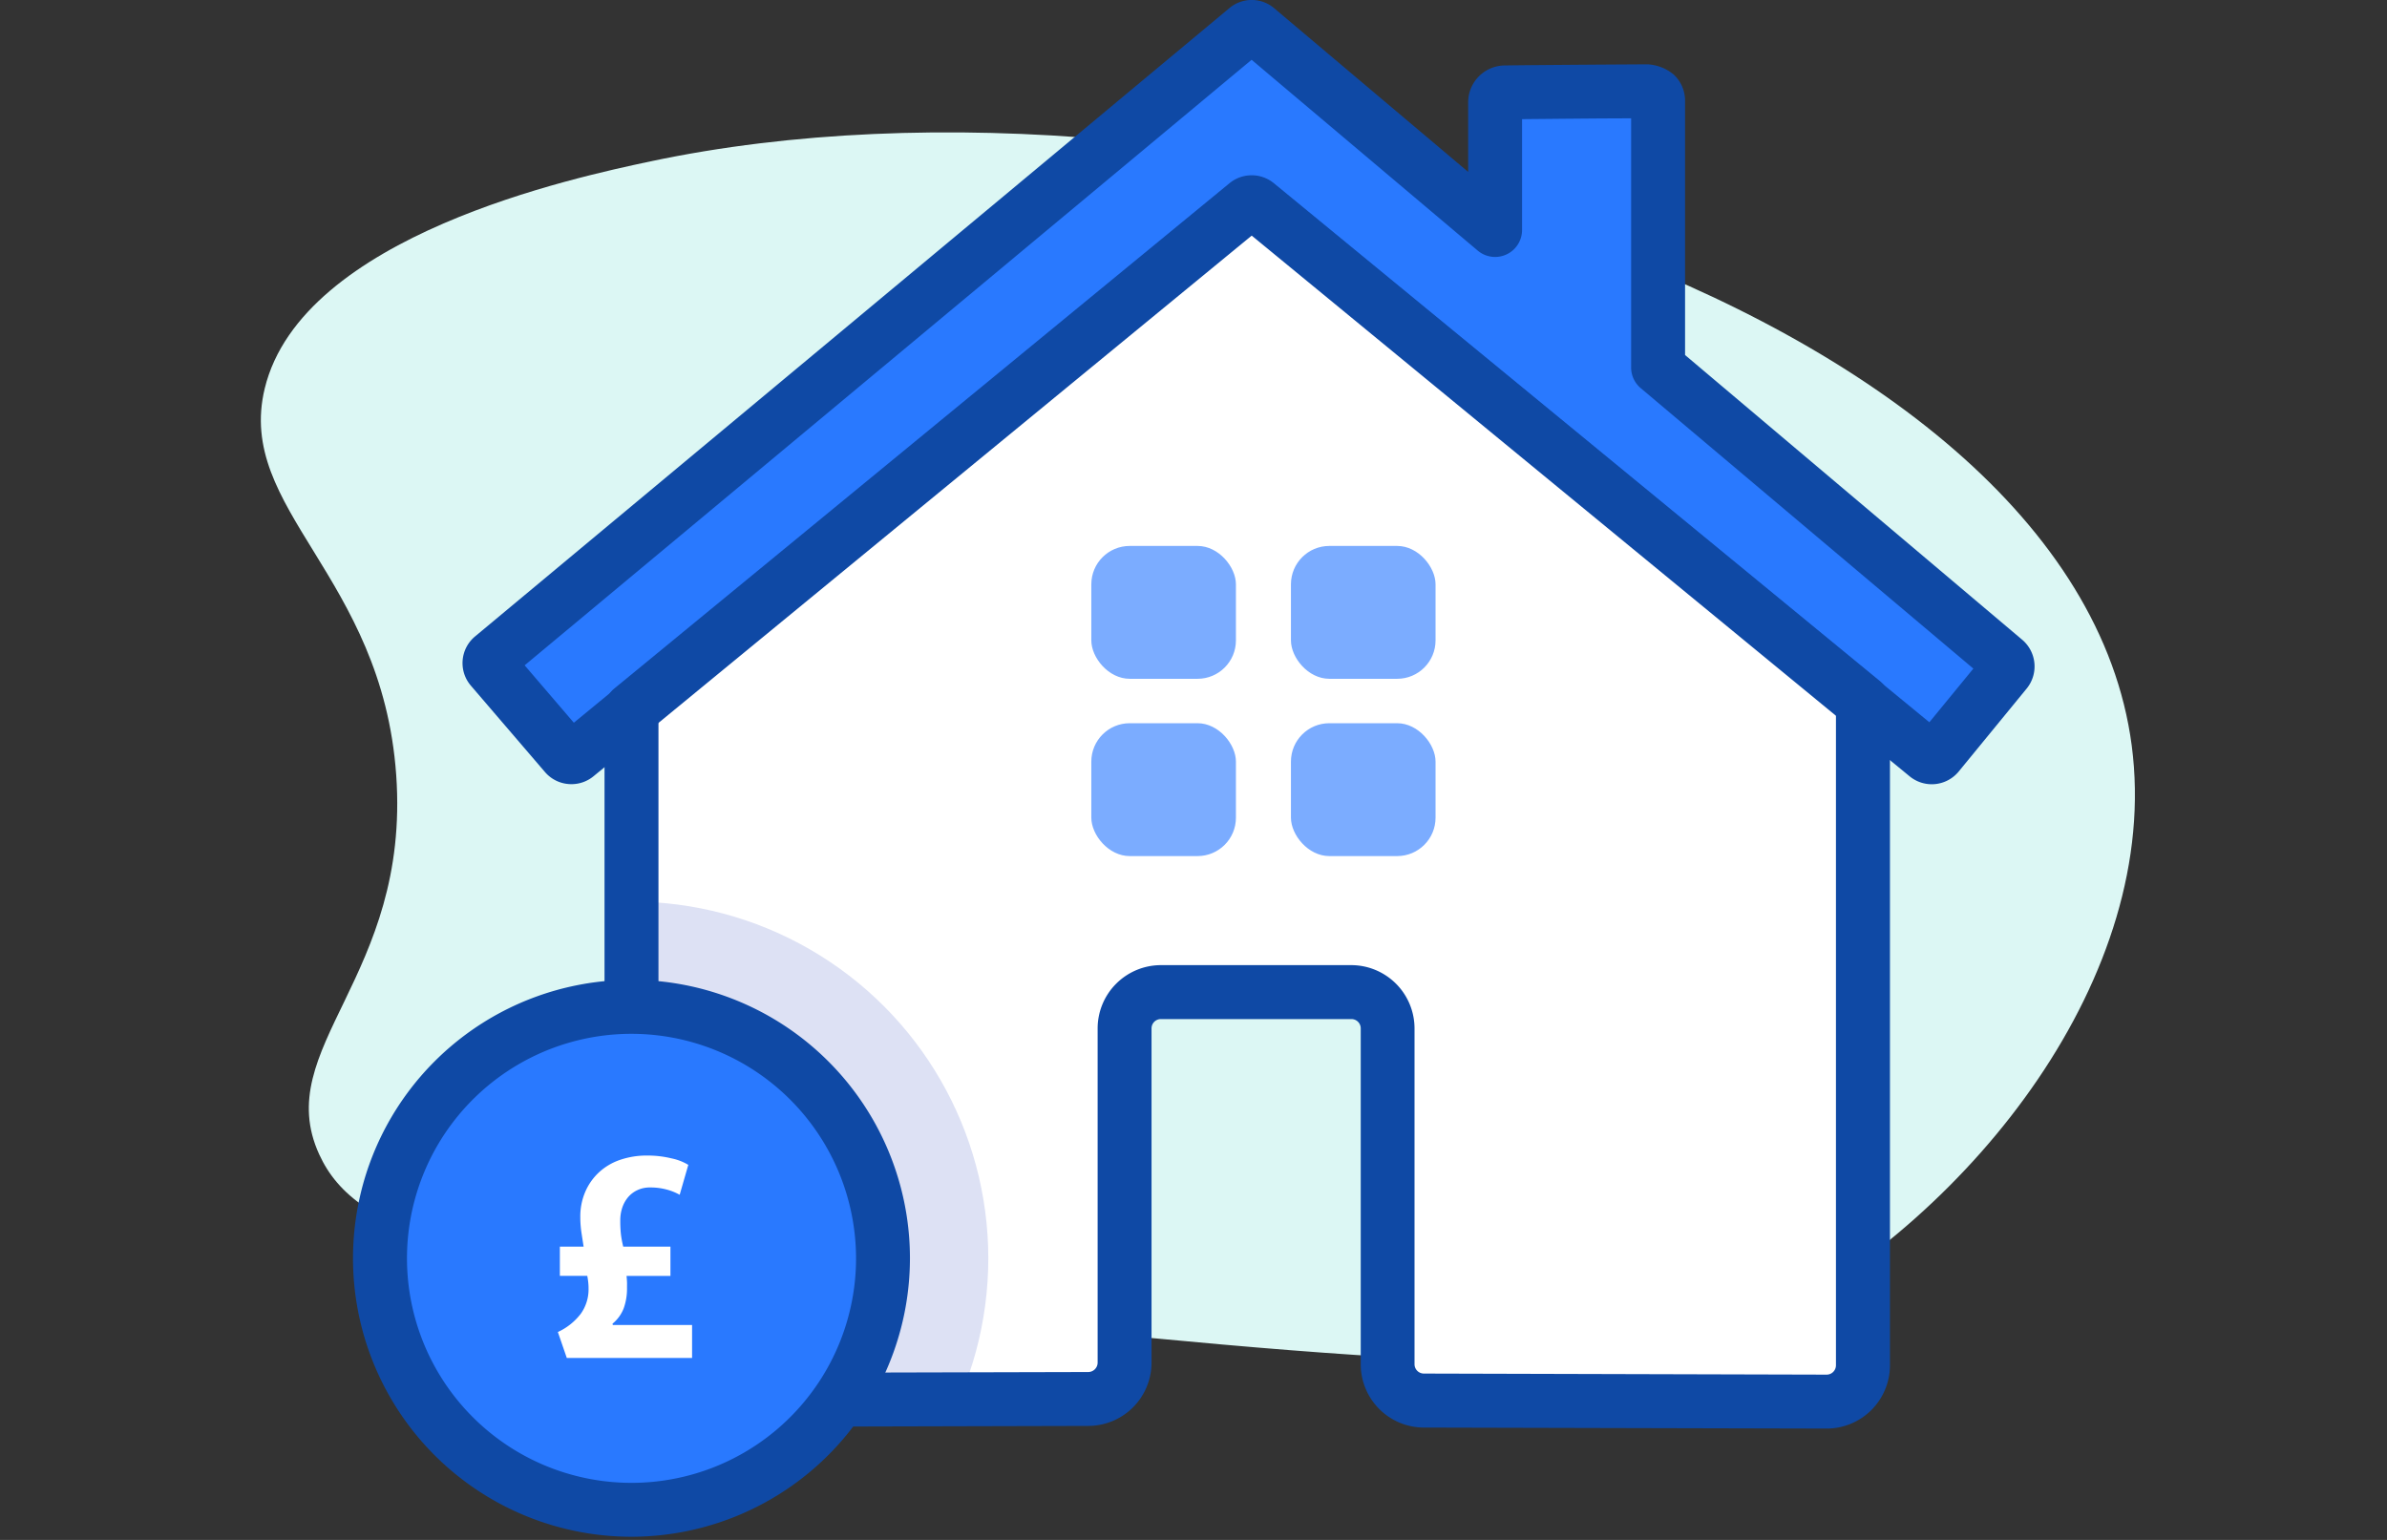 <svg xmlns="http://www.w3.org/2000/svg" xmlns:xlink="http://www.w3.org/1999/xlink" width="62" height="40" viewBox="0 0 62 40">
  <rect x="0" y="0" width="62" height="40" fill="#333333" stroke="none"/>
  <defs>
    <clipPath id="clip-path">
      <path id="Path_1327" data-name="Path 1327" d="M127.713,5.315a.2.2,0,0,0-.257,0l-15.98,13.128v17a.943.943,0,0,0,.943.943l10.921-.027a.943.943,0,0,0,.943-.943V26.731a.943.943,0,0,1,.943-.943h4.948a.943.943,0,0,1,.943.943v8.723a.944.944,0,0,0,.944.943l10.461.028a.943.943,0,0,0,.943-.943V18.255Z" fill="none"/>
    </clipPath>
    <clipPath id="clip-icon-equity-release">
      <rect width="62" height="40"/>
    </clipPath>
  </defs>
  <g id="icon-equity-release" clip-path="url(#clip-icon-equity-release)">
    <path id="Path_1313" data-name="Path 1313" d="M150.442,19.38c.79,5.977-4.155,12.183-9.428,14.933-3.341,1.743-9.849,1.116-22.729-.209-10.982-1.13-13.958-1.992-14.921-4.1-1.269-2.771,2.372-4.6,2-9.855-.368-5.194-4.177-6.894-3.415-10.04.964-3.977,8.072-5.484,10.023-5.9C126.609,1.111,148.921,7.858,150.442,19.38Z" transform="translate(-95.073 -0.018)" fill="#dcf7f4"/>
    <path id="Path_1315" data-name="Path 1315" d="M127.713,5.315a.2.2,0,0,0-.257,0l-15.98,13.128v17a.943.943,0,0,0,.943.943l10.921-.027a.943.943,0,0,0,.943-.943V26.731a.943.943,0,0,1,.943-.943h4.948a.943.943,0,0,1,.943.943v8.723a.944.944,0,0,0,.944.943l10.461.028a.943.943,0,0,0,.943-.943V18.255Z" transform="translate(-95.073 -0.018)" fill="#fff"/>
    <rect id="Rectangle_1510" data-name="Rectangle 1510" width="3.756" height="3.451" rx="0.997" transform="translate(28.346 14.181)" fill="#7bacff"/>
    <rect id="Rectangle_1511" data-name="Rectangle 1511" width="3.756" height="3.451" rx="0.997" transform="translate(33.531 14.181)" fill="#7bacff"/>
    <rect id="Rectangle_1512" data-name="Rectangle 1512" width="3.756" height="3.451" rx="0.997" transform="translate(28.346 18.786)" fill="#7bacff"/>
    <rect id="Rectangle_1513" data-name="Rectangle 1513" width="3.756" height="3.451" rx="0.997" transform="translate(33.531 18.786)" fill="#7bacff"/>
    <g id="Group_1967" data-name="Group 1967" transform="translate(-95.073 -0.018)" clip-path="url(#clip-path)">
      <circle id="Ellipse_296" data-name="Ellipse 296" cx="9.267" cy="9.267" r="9.267" transform="translate(102.209 23.437)" fill="#dde1f4"/>
    </g>
    <path id="Path_1328" data-name="Path 1328" d="M147.152,17.171l-9.011-7.6V2.634a.258.258,0,0,0-.271-.245c-.765.005-2.938.018-3.7.029a.257.257,0,0,0-.266.244V5.993L127.715.766a.2.2,0,0,0-.261,0L107.861,17.087a.2.2,0,0,0-.024.287l1.924,2.245a.2.2,0,0,0,.282.024l17.413-14.3a.2.2,0,0,1,.257,0l17.41,14.3a.2.2,0,0,0,.285-.029l1.77-2.158A.2.2,0,0,0,147.152,17.171Z" transform="translate(-95.073 -0.018)" fill="#2979ff"/>
    <path id="Path_1329" data-name="Path 1329" d="M109.916,20.387a.9.9,0,0,1-.688-.315l-1.923-2.242a.9.9,0,0,1,.109-1.282L127.006.228a.9.9,0,0,1,1.158,0l5.043,4.255V2.662a.959.959,0,0,1,.957-.944c.759-.011,2.936-.025,3.7-.029a1.145,1.145,0,0,1,.7.282.933.933,0,0,1,.277.662V9.24l8.762,7.4,0,0a.909.909,0,0,1,.113,1.261l-1.769,2.159a.905.905,0,0,1-1.271.125L127.585,6.138l-17.1,14.047A.9.9,0,0,1,109.916,20.387Zm.375-1.226h0ZM108.7,17.3l1.278,1.491,17.037-14a.905.905,0,0,1,1.144,0l17.027,13.988,1.143-1.394L137.689,10.1a.7.7,0,0,1-.249-.535V3.092c-.786,0-2.052.014-2.833.021V5.992a.7.7,0,0,1-1.151.536l-5.874-4.957Zm-.387.322h0ZM134.184,3.119h0Z" transform="translate(-95.073 -0.018)" fill="#0f49a5"/>
    <path id="Path_1330" data-name="Path 1330" d="M142.522,37.126,132.059,37.1a1.644,1.644,0,0,1-1.642-1.643V26.731a.242.242,0,0,0-.243-.242h-4.948a.242.242,0,0,0-.243.242v8.682a1.645,1.645,0,0,1-1.643,1.644l-10.919.028a1.646,1.646,0,0,1-1.646-1.643v-17a.7.7,0,0,1,.256-.541L127.012,4.774a.907.907,0,0,1,1.144,0l0,0,15.751,12.94a.7.7,0,0,1,.256.541V35.482A1.646,1.646,0,0,1,142.522,37.126Zm-17.3-12.038h4.948a1.645,1.645,0,0,1,1.644,1.643v8.723a.243.243,0,0,0,.243.243l10.462.028a.243.243,0,0,0,.241-.243v-16.9L127.585,6.116,112.176,18.774V35.442a.242.242,0,0,0,.243.242l10.919-.027a.245.245,0,0,0,.245-.244V26.731A1.645,1.645,0,0,1,125.226,25.088Z" transform="translate(-95.073 -0.018)" fill="#0f49a5"/>
    <circle id="Ellipse_297" data-name="Ellipse 297" cx="6.532" cy="6.532" r="6.532" transform="translate(9.871 26.153)" fill="#2979ff"/>
    <path id="Path_1331" data-name="Path 1331" d="M111.476,39.936a7.233,7.233,0,1,1,7.232-7.233A7.241,7.241,0,0,1,111.476,39.936Zm0-13.064a5.832,5.832,0,1,0,5.832,5.831A5.838,5.838,0,0,0,111.476,26.872Z" transform="translate(-95.073 -0.018)" fill="#0f49a5"/>
    <g id="Group_1972" data-name="Group 1972" transform="translate(-95.073 -0.018)">
      <path id="Path_1332" data-name="Path 1332" d="M109.795,35.292l-.232-.674a1.582,1.582,0,0,0,.592-.47,1.087,1.087,0,0,0,.205-.661,1.464,1.464,0,0,0-.008-.16c-.006-.054-.014-.11-.025-.168h-.712V32.4h.617c-.017-.109-.036-.23-.056-.362a2.723,2.723,0,0,1-.03-.406,1.618,1.618,0,0,1,.129-.657,1.5,1.5,0,0,1,.356-.505,1.536,1.536,0,0,1,.548-.324,2.137,2.137,0,0,1,.708-.112,2.617,2.617,0,0,1,.626.073,1.368,1.368,0,0,1,.438.169l-.224.777a1.444,1.444,0,0,0-.347-.138,1.615,1.615,0,0,0-.424-.052.749.749,0,0,0-.326.069.712.712,0,0,0-.245.186.835.835,0,0,0-.15.272,1.014,1.014,0,0,0-.051.319,3.188,3.188,0,0,0,.017.372,2.622,2.622,0,0,0,.06.319h1.226v.76h-1.14c.006.058.01.111.012.16s0,.1,0,.151a1.508,1.508,0,0,1-.086.531.965.965,0,0,1-.291.4l.008.034h2.059v.855Z" fill="#fff"/>
    </g>
  </g>
</svg>
